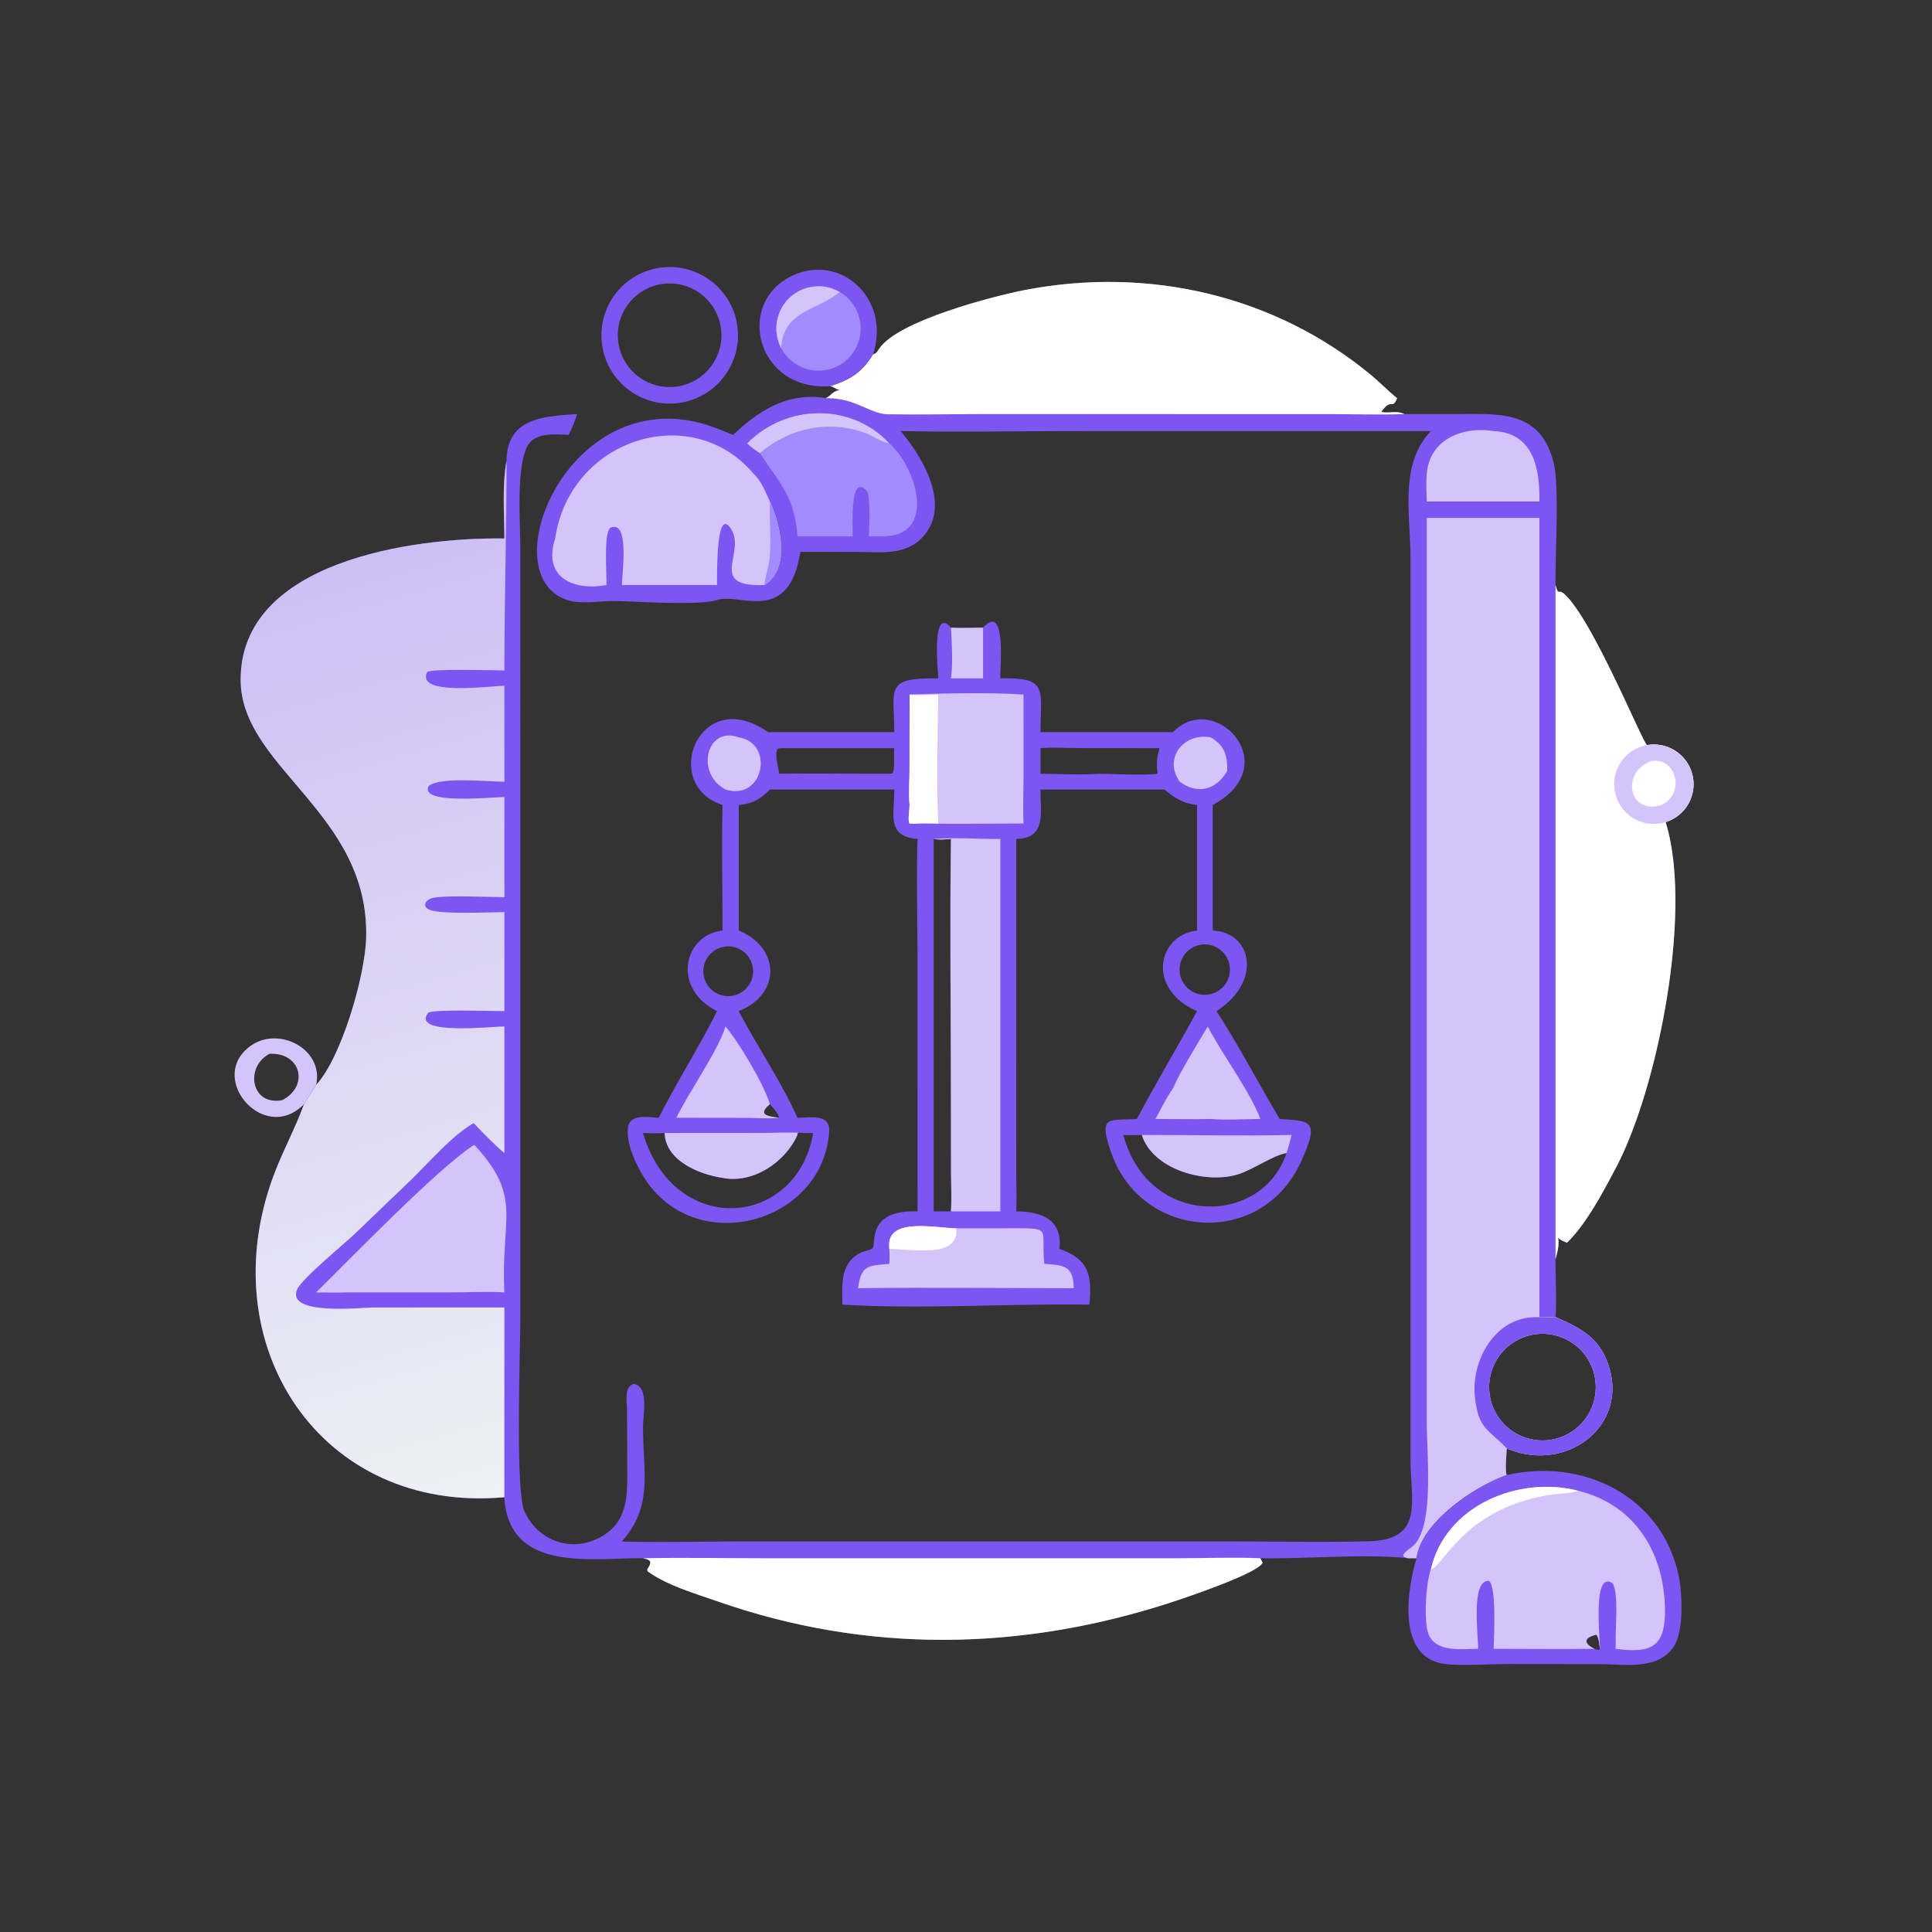 <svg xmlns="http://www.w3.org/2000/svg" width="512" height="512" style="display:block" viewBox="0 0 2048 2048"><rect x="0" y="0" width="2048" height="2048" fill="#333333" stroke="none"/><defs><linearGradient id="a" x1="298.863" x2="574.28" y1="614.571" y2="1570.24" gradientUnits="userSpaceOnUse"><stop class="stop0" offset="0" stop-color="#CDBFF4"/><stop class="stop1" offset="1" stop-color="#EDF0F4"/></linearGradient></defs><path fill="#7D56F1" d="M925.477 375.643c3.623-.988 4.44-2.939 6.44-5.959 19.542-29.506 120.813-55.778 154.843-62.33 130.42-25.11 264.59 5.512 366.98 90.495 9.34 7.753 17.78 16.628 27.22 24.203l-.45 1.104c-4.71 11.291-5.58-1.893-16.29 13.423 7.99 2.067 16.04-1.888 24.42 2.36l63.83-.096c42.41-.193 81.92-1.052 94.68 52.753 5.98 25.222 1.27 99.094 1.77 128.579 3.5 12.305 2.46 3.458 9.18 9.375 29.83 26.283 83.48 158.751 87.93 160.283a42.077 42.077 0 0 1 48.06 31.63 42.077 42.077 0 0 1-28.43 50.017c29.28 94.405-8.67 282.77-52.3 365.59-13.53 25.69-31.48 60.03-52.2 80.21-17.72-6.17-3.39-11.91-12.24 17.32-.28 20.22 1.61 41.39 0 61.44 24.56 11.04 44.44 20.32 54.73 47.1 25.8 67.15-42.82 119.58-106.49 92.18-.11 6.84-1.94 22.46 0 28.34-33.58 11.66-90.64 49.7-95.57 88.15h-9.14c-42.41-4.96-110.97.86-156.4 0l2.34 4.78c-4.99 11.45-83.88 37.74-96.93 42-158.98 51.77-322.176 54.48-480.898-1.12-23.858-8.36-53.724-16.89-74.183-31.92l-.261-2.03c4.757-7.22 5.147-9.78-4.509-11.71-53.319-.73-142.458 16.17-146.953-64.7-194.65 17.57-311.9-160.96-244.446-341.46 9.556-25.58 22.739-49.45 32.05-75.18 4.422-6.73 8.211-13.87 12.87-20.44 26.702-28.62 51.905-115.31 53.012-155.867 3.625-132.937-133.2-180.189-133.04-273.903.214-124.928 181.215-150.746 279.554-149.445-.083-26.742-2.487-56.041 2.283-82.367.525-45.458 39.143-47.105 74.742-49.509-2.408 7.752-5.098 14.94-9.025 22.058-14.914-.622-37.192-3.169-44.549 13.767-10.876 25.04-6.534 78.895-6.535 106.789l.013 814.927c.001 33.15-5.504 184.09 4.358 205.64 13.693 29.92 46.772 43.37 77.026 29.08 34.684-16.38 32.004-48.17 31.911-80.57l-.168-55.82c-.046-8.53-3.439-24.21 6.736-27.8 16.875 2.18 10.196 33.16 10.184 44.7-.05 49.5 11.05 84.08-22.374 122.28 41.628 1.32 83.747.01 125.435.01h523.677c47.66 0 95.6 1.1 143.23-.23 58.59-1.62 43.52-42.97 43.58-87.6l.02-953.591c0-47.619-12.12-99.989 21.5-135.602l-373.32.002c-62.82.001-125.88 1.202-188.67-.002 23.992 28.439 55.31 81.005 21.533 114.211-18.035 17.732-43.841 13.928-66.925 13.898l-60.895-.074c-12.208 77.917-64.411 43.303-87.51 50.864-19.824 6.489-86.796 1.493-109.528 1.229-15.758-.183-35.146 3.803-50.217-1.128-80.476-26.33-.024-226.546 143.59-186.93 11.025 3.041 21.804 7.786 32.45 11.95 27.111-26.01 58.77-45.675 98.269-38.945 6.868-3.61 5.895-6.518 14.77-8.825-4.778-.323-5.815-3.353-10.418-3.861 21.404-6.737 33.571-14.254 45.648-33.723M1637.52 1526.89a56.515 56.515 0 0 0 54.03-58.4 56.515 56.515 0 0 0-57.9-54.56 56.515 56.515 0 0 0-55.06 58.43 56.515 56.515 0 0 0 58.93 54.53"/><path fill="url(#a)" d="M534.656 570.815c-.083-26.742-2.487-56.041 2.283-82.367.115 74.113-2.311 148.126-2.283 222.244-11.004-.029-75.73-2.081-81.812 1.58-12.626 25.896 66.498 14.757 81.812 14.706v101.687c-16.475.025-68.259-5.56-80.235 4.538-10.745 20.179 69.535 11.588 80.235 11.689v106.146c-17.88-.065-60.243-2.223-75.194.66-8.206 1.582-13.294 9.433-3.396 12.996 13.1 4.715 62.267 2.23 78.59 2.188v104.938c-14.461 0-70.547-2.1-80.579 1.49-19.674 24.92 69.39 14.5 80.579 14.84v134.14c-11.682-9.89-21.927-20.71-32.558-31.7-22.87 12.97-47.352 41.65-66.367 60.09l-59.583 57.19c-10.932 10.57-56.297 47.45-61.231 59.08-11.881 28 69.359 19.05 79.708 19.05l140.031-.04v201.15c-194.65 17.57-311.9-160.96-244.446-341.46 9.556-25.58 22.739-49.45 32.05-75.18 4.422-6.73 8.211-13.87 12.87-20.44 26.702-28.62 51.905-115.31 53.012-155.867 3.625-132.937-133.2-180.189-133.04-273.903.214-124.928 181.215-150.746 279.554-149.445"/><path fill="#D4C4FB" d="M1512.43 548.958h119.41v847.082c5.68.16 11.4.01 17.08 0 24.56 11.04 44.44 20.32 54.73 47.1 25.8 67.15-42.82 119.58-106.49 92.18-.11 6.84-1.94 22.46 0 28.34-33.58 11.66-90.64 49.7-95.57 88.15h-9.14c-1.5-.44-2.94-1.03-4.4-1.59l-.65-1.74c2.22-4.33 8.25-7.27 11.7-10.83 21.24-21.88 13.32-96.61 13.32-130.3zm125.09 977.932a56.515 56.515 0 0 0 54.03-58.4 56.515 56.515 0 0 0-57.9-54.56 56.515 56.515 0 0 0-55.06 58.43 56.515 56.515 0 0 0 58.93 54.53"/><path fill="#7D56F1" d="M1597.16 1535.32c-19.54-20.56-30.17-20.15-33.73-54.96-3.74-36.62 19.33-80.74 59.57-83.85 8.64-.67 17.28.54 25.92-.47 24.56 11.04 44.44 20.32 54.73 47.1 25.8 67.15-42.82 119.58-106.49 92.18m40.36-8.43a56.515 56.515 0 0 0 54.03-58.4 56.515 56.515 0 0 0-57.9-54.56 56.515 56.515 0 0 0-55.06 58.43 56.515 56.515 0 0 0 58.93 54.53"/><path fill="#FFF" d="M1648.92 620.175c3.5 12.305 2.46 3.458 9.18 9.375 29.83 26.283 83.48 158.751 87.93 160.283a42.077 42.077 0 0 1 48.06 31.63 42.077 42.077 0 0 1-28.43 50.017c29.28 94.405-8.67 282.77-52.3 365.59-13.53 25.69-31.48 60.03-52.2 80.21-17.72-6.17-3.39-11.91-12.24 17.32z"/><path fill="#D4C4FB" d="M1746.03 789.833a42.077 42.077 0 0 1 48.06 31.63 42.077 42.077 0 0 1-28.43 50.017 42 42 0 0 1-.75.227 42.08 42.08 0 0 1-41.24-10.417 42.08 42.08 0 0 1-11.08-41.071 42.08 42.08 0 0 1 30.41-29.746 42 42 0 0 1 3.03-.64"/><path fill="#FFF" d="M1750.05 806.886c26.62-5.243 37.25 34.575 11.11 46.449-34.55 10.784-43.42-34.154-11.11-46.449M925.477 375.643c3.623-.988 4.44-2.939 6.44-5.959 19.542-29.506 120.813-55.778 154.843-62.33 130.42-25.11 264.59 5.512 366.98 90.495 9.34 7.753 17.78 16.628 27.22 24.203l-.45 1.104c-4.71 11.291-5.58-1.893-16.29 13.423 7.99 2.067 16.04-1.888 24.42 2.36-26.23.987-52.89.039-79.16.021l-370.5-.02c-32.6.004-65.35.79-97.927.181-19.365-.363-33.501-17.37-65.576-17.069 6.868-3.61 5.895-6.518 14.77-8.825-4.778-.323-5.815-3.353-10.418-3.861 21.404-6.737 33.571-14.254 45.648-33.723M681.609 1651.81c43.262-.83 86.692 0 129.969.01l436.012.01c29.36-.02 59.16-1.3 88.46-.02l2.34 4.78c-4.99 11.45-83.88 37.74-96.93 42-158.98 51.77-322.176 54.48-480.898-1.12-23.858-8.36-53.724-16.89-74.183-31.92l-.261-2.03c4.757-7.22 5.147-9.78-4.509-11.71"/><path fill="#D4C4FB" d="M588.51 570.815c15.614-105.995 144.473-146.566 210.341-68.597 8.486 7.912 12.387 19.153 17.252 29.368 11.12 24.211 22.499 71.065-5.801 88.589-61.686 2.266-18.538-34.519-35.61-59.956-10.317-15.372-14.885 6.81-14.633 59.956H659.258c.032-11.307 8.601-70.897-12.64-60.481-6.779 7.553-3.388 48.532-3.723 60.481-34.176 6.411-68.095-7.511-54.385-49.36"/><path fill="#A08CFC" d="M816.103 531.586c11.12 24.211 22.499 71.065-5.801 88.589.905-9.878 4.767-19.402 5.618-29.325 1.693-19.729-.486-39.502.183-59.264"/><path fill="#D4C4FB" d="m502.098 1213.84 1.39.47c51.036 55.74 27.1 75.87 31.168 155.68-18.18-1.07-36.704-.06-54.933-.04l-111.209.04c-11.123.4-22.257.14-33.384 0 36.722-36.11 126.987-129.66 166.968-156.15"/><path fill="#A08CFC" d="M792.129 470.087c40.611-41.771 110.315-43.51 150.556 0 19.493 15.717 41.153 64.518 21.913 87.61-10.6 12.722-28.668 10.78-43.538 10.873.056-8.292 2.227-43.356-2.457-48.326-17.967-19.062-14.641 36.379-14.695 48.326h-58.616c-2.679-42.247-19.145-56.811-39.92-88.269-4.754-3.179-9.075-6.268-13.243-10.214"/><path fill="#D4C4FB" d="M792.129 470.087c40.611-41.771 110.315-43.51 150.556 0-9.141-1.714-16.843-7.996-25.509-11.135-39.489-14.304-80.413-5.047-111.804 21.349-4.754-3.179-9.075-6.268-13.243-10.214M1512.43 502.218c3-36.856 38.54-50.574 70.91-45.241 42.08 1.7 49.15 39.709 48.5 74.609h-119.41c-.28-9.766-.88-19.624 0-29.368"/><path fill="#7D56F1" d="M1042.09 665.382c25.46-27.94 17.59 44.704 18.29 53.698 50.83-.975 42.77 10.527 42.58 57.047h140.44c43.95-45.597 120.32 35.167 42.12 77.208v133.082c41.99 1.909 52.71 54.123 4.03 85.403 24.01 37.26 44.41 76.28 66.97 114.33 32.16 2.31 43.15.47 22.48 45.56-42.2 92.06-169.6 82.59-201.32-10.58-13.28-39.01-3.33-33.06 27.47-34.98 20.55-38.61 42.77-76.04 63.82-114.33-53.72-23.13-42.47-80.393 0-85.403V853.335c-13.73-1.27-24.34-7.504-34.53-16.406h-131.48c-.18 25.072 6.6 51.574-25.74 52.429l.02 351.802c0 14.24.62 28.73-.02 42.94 26.51.28 49.54 8.53 45.74 39.79 31.86 10.95 34.48 28.11 31.88 59.07-84.59-1.21-178.826 5.02-261.843 0-.187-16.19-2.193-35.42 9.849-48.18 8.613-9.13 17.872-8.26 21.947-11.57 4.569-3.71-6.523-38.9 43.035-39.12l4.815.01-.015-263.03c-.004-43.774-1.305-87.986.015-131.712-33.672-2.85-24.315-26.287-24.645-52.429H816.103c-10.518 10.718-18.042 14.74-33.036 16.406v133.082c43.258 17.533 45.938 67.003 0 85.403 19.868 37.81 44.835 74.11 62.225 113.06 13.894.04 35.164-4.85 33.648 15.4-6.938 92.67-131.351 131.31-189.74 57.15-11.377-14.45-26.244-43.5-23.451-62.33 2.208-14.88 21.901-10.63 32.54-10.22 19.357-38.37 42.66-74.64 61.77-113.06-48.056-23.97-35.786-80.485 5.856-85.403.001-44.291-1.014-88.818 0-133.082-66.647-21.522-24.685-128.63 48.323-77.208h133.76c-.285-45.881-9.51-56.811 40.749-57.029l5.849-.018c.014-4.091-7.828-78.308 13.444-53.698 11.24.545 22.78-.013 34.05 0M989.796 1284.1h18.244c.85-13.32.11-26.99.07-40.35l-.1-75.25c0-92.99-1.27-186.168.03-279.142-6.03.368-12.272 1.134-18.244 0zm-144.504-81.01c-12.645 28.61-46.982 52.1-79.377 45.47-24.207-3.44-60.546-18.09-61.331-47.52-7.706.39-15.266.31-22.975 0 33.095 111.89 163.38 100.43 180.377 0h-9.583l-6.168-.37-1.015 1.03zm518.458 19.2c-13.48 2-35.06 17.34-51.15 22.46-33.5 10.66-90.35-4.24-102.22-41.66-6.56.28-12.99.25-19.55 0 26.16 98.53 147.12 96.99 172.92 19.2m-260.79-402.07c19.85.039 41.1 1.47 60.82 0 20.81.082 42.76 1.873 63.41.048-1.56-10.009-.87-17.292 2.02-27.181l-82.72-.055c-14.36-.048-29.24-1.022-43.53.055zm-336.504 183.56a26.37 26.37 0 0 0-20.303 31.35 26.37 26.37 0 0 0 31.405 20.21 26.37 26.37 0 0 0 20.152-31.32 26.37 26.37 0 0 0-31.254-20.24m59.393 181.1c-.935-5.22-6.424-10.42-9.746-14.41-14.59 12.21-.014 12.97 9.746 14.41m448.471-183.59a26.7 26.7 0 0 0-21.7 15.86 26.7 26.7 0 0 0 3.1 26.69 26.7 26.7 0 0 0 24.75 10.47 26.694 26.694 0 0 0 23.29-27.3 26.7 26.7 0 0 0-9.12-19.27 26.7 26.7 0 0 0-20.32-6.45M828.629 793.087l-4.303.55c-3.622 5.646 1.034 19.738 1.523 26.583 38.955-.47 77.881.065 116.836 0l3.344-.295c3.09-5.565 1.211-20.054 1.969-26.838z"/><path fill="#D4C4FB" d="M1008.04 665.382c11.24.545 22.78-.013 34.05 0v53.698h-34.05c2.21-14.91.97-38.187 0-53.698M989.796 889.358c23.124-1.862 47.304.129 70.584 0V1284.1h-52.34c.85-13.32.11-26.99.07-40.35l-.1-75.25c0-92.99-1.27-186.168.03-279.142-6.03.368-12.272 1.134-18.244 0M964.215 736.246c34.272-1.263 86.885-2.44 120.785 0l-.05 90.887c-.01 15.195-.71 30.665.05 45.821-37.42.031-74.94.632-112.357 0-2.825.387-5.588.129-8.428 0l-.256-.105c-1.749-4.011.179-14.615.256-19.514-1.286-11.74-.102-24.782-.088-36.658z"/><path fill="#FFF" d="M964.215 736.246c10.161.875 20.212.712 30.381 0-.655 44.224-1.93 92.638 0 136.708-7.277-.175-14.698-.642-21.953 0-2.825.387-5.588.129-8.428 0l-.256-.105c-1.749-4.011.179-14.615.256-19.514-1.286-11.74-.102-24.782-.088-36.658z"/><path fill="#D4C4FB" d="m942.685 1323.89-.16-3.47c-1.116-30.2 50.197-18.56 71.185-18.37l50.01-.04c54.83.01 39.14-2.28 43.25 37.73 21.63 1.38 30.85 2.3 31.24 25.81-76.19-.01-152.507-.99-228.683 0 3.518-24.71 10.457-23.84 33.158-25.81.381-5.39.364-10.47 0-15.85"/><path fill="#FFF" d="m942.685 1323.89-.16-3.47c-1.116-30.2 50.197-18.56 71.185-18.37 3.03 32.19-45.247 22.14-71.025 21.84"/><path fill="#D4C4FB" d="M1280.28 1088.15c16.16 31.07 44.45 68.18 55.77 98-17.2.06-35.62 1.46-52.66 0-19.46.47-39.07.01-58.54 0 5.86-10.81 11.48-22.34 18.55-32.4 7.22-17.06 26.8-48.71 36.88-65.6M1210.38 1203.09c52.83-.09 105.9 1.27 158.69 0-1.68 6.32-3.03 13.09-5.32 19.2-13.48 2-35.06 17.34-51.15 22.46-33.5 10.66-90.35-4.24-102.22-41.66M717.013 1184.88c13.082-27.26 44.393-71.19 51.992-96.73 14.005 16.17 41.187 61.81 47.098 82.32-14.59 12.21-.014 12.97 9.746 14.41-11.184 1.23-23.467.16-34.797.11zM704.584 1201.04l99.647-.07c15.835 0 32.414-1.03 48.172.07l-6.168-.37-1.015 1.03.072 1.39c-12.645 28.61-46.982 52.1-79.377 45.47-24.207-3.44-60.546-18.09-61.331-47.52M769.005 836.929c-32.4-17.52-19.921-67.632 14.062-55.318 38.297 6.177 26.574 68.005-14.062 55.318M1250.63 828.665c-17.64-24.371 3.66-52.221 32.76-47.054 14.72 8.644 17.78 19.424 17.59 35.435-11.14 19.947-31.39 25.86-50.35 11.619"/><path fill="#7D56F1" d="M1597.16 1563.66c80.3-18.54 163.85 21.8 182.12 105.74 4.05 18.59 5.94 59.58-4.89 75.89-17.02 25.63-51.67 18.76-77.98 18.73l-96.04-.1c-19.8-.02-49.91 2.07-68.07.04-51.76-5.8-41.13-77.7-30.71-112.15 4.93-38.45 61.99-76.49 95.57-88.15m98.81 184.16c-.7-4.05-.97-11.96-3.76-14.96-13.91 3.24-13.46 9.6-1.86 14.96 1.46.75 2.88.85 4.48 1.12z"/><path fill="#D4C4FB" d="M1516.7 1664.02c15-67.49 92.45-100.21 156.56-83.69 61.04 15.3 91.03 66.66 91.68 126.18.43 39.47-14.67 46.28-52.12 41.31-.58-1.77-.29-2.65 0-4.45l-.07-1.17c-.81-14.9 3.63-52.87-3.34-63.84-22-14.97-12.88 61.85-13.44 69.46-.7-4.05-.97-11.96-3.76-14.96-13.91 3.24-13.46 9.6-1.86 14.96-35.65.41-71.35.04-107.01 0 .29-12.23 3.14-66.15-4.89-71.93-19.5-1.89-11.53 57.47-11.48 71.93-16.88.02-44.42 4.37-52.54-15.27-5.51-13.29-3-54.66 2.27-68.53"/><path fill="#FFF" d="M1516.7 1664.02c15-67.49 92.45-100.21 156.56-83.69-10.82 3.44-22.38 2.79-33.48 4.75-87.8 15.5-108.29 73.21-123.08 78.94"/><path fill="#7D56F1" d="M700.036 283.745a72.373 72.373 0 0 1 81.584 61.966 72.373 72.373 0 0 1-62.121 81.466 72.373 72.373 0 0 1-81.311-62.003 72.373 72.373 0 0 1 61.848-81.429m16.546 126.118a54.91 54.91 0 0 0 47.737-61.231 54.91 54.91 0 0 0-61.215-47.758 54.91 54.91 0 0 0-47.774 61.236 54.91 54.91 0 0 0 61.252 47.753M879.829 409.366c-76.251 5.367-99.929-84.427-43.714-115.188 51.472-28.166 109.077 20.141 89.362 81.465-12.077 19.469-24.244 26.986-45.648 33.723"/><path fill="#A08CFC" d="M828.104 368.986a44.69 44.69 0 0 1 8.59-53.013 44.69 44.69 0 0 1 53.311-6.487 44.69 44.69 0 0 1 21.568 47.045 44.69 44.69 0 0 1-37.312 35.866 44.69 44.69 0 0 1-46.157-23.411"/><path fill="#D4C4FB" d="M828.104 368.986a44.69 44.69 0 0 1 8.59-53.013 44.69 44.69 0 0 1 53.311-6.487c-22.218 19.404-59.107 19.351-61.825 58.25zM322.26 1170.47c-42.688 43.58-104.302-29.17-55.718-62.39 29.641-20.27 76.849 4.13 68.588 41.95-4.659 6.57-8.448 13.71-12.87 20.44m-23.074-4.31c28.574-14.66 20.302-50.52-13.445-49.09-26.476 13.9-19.748 55.43 13.445 49.09"/></svg>